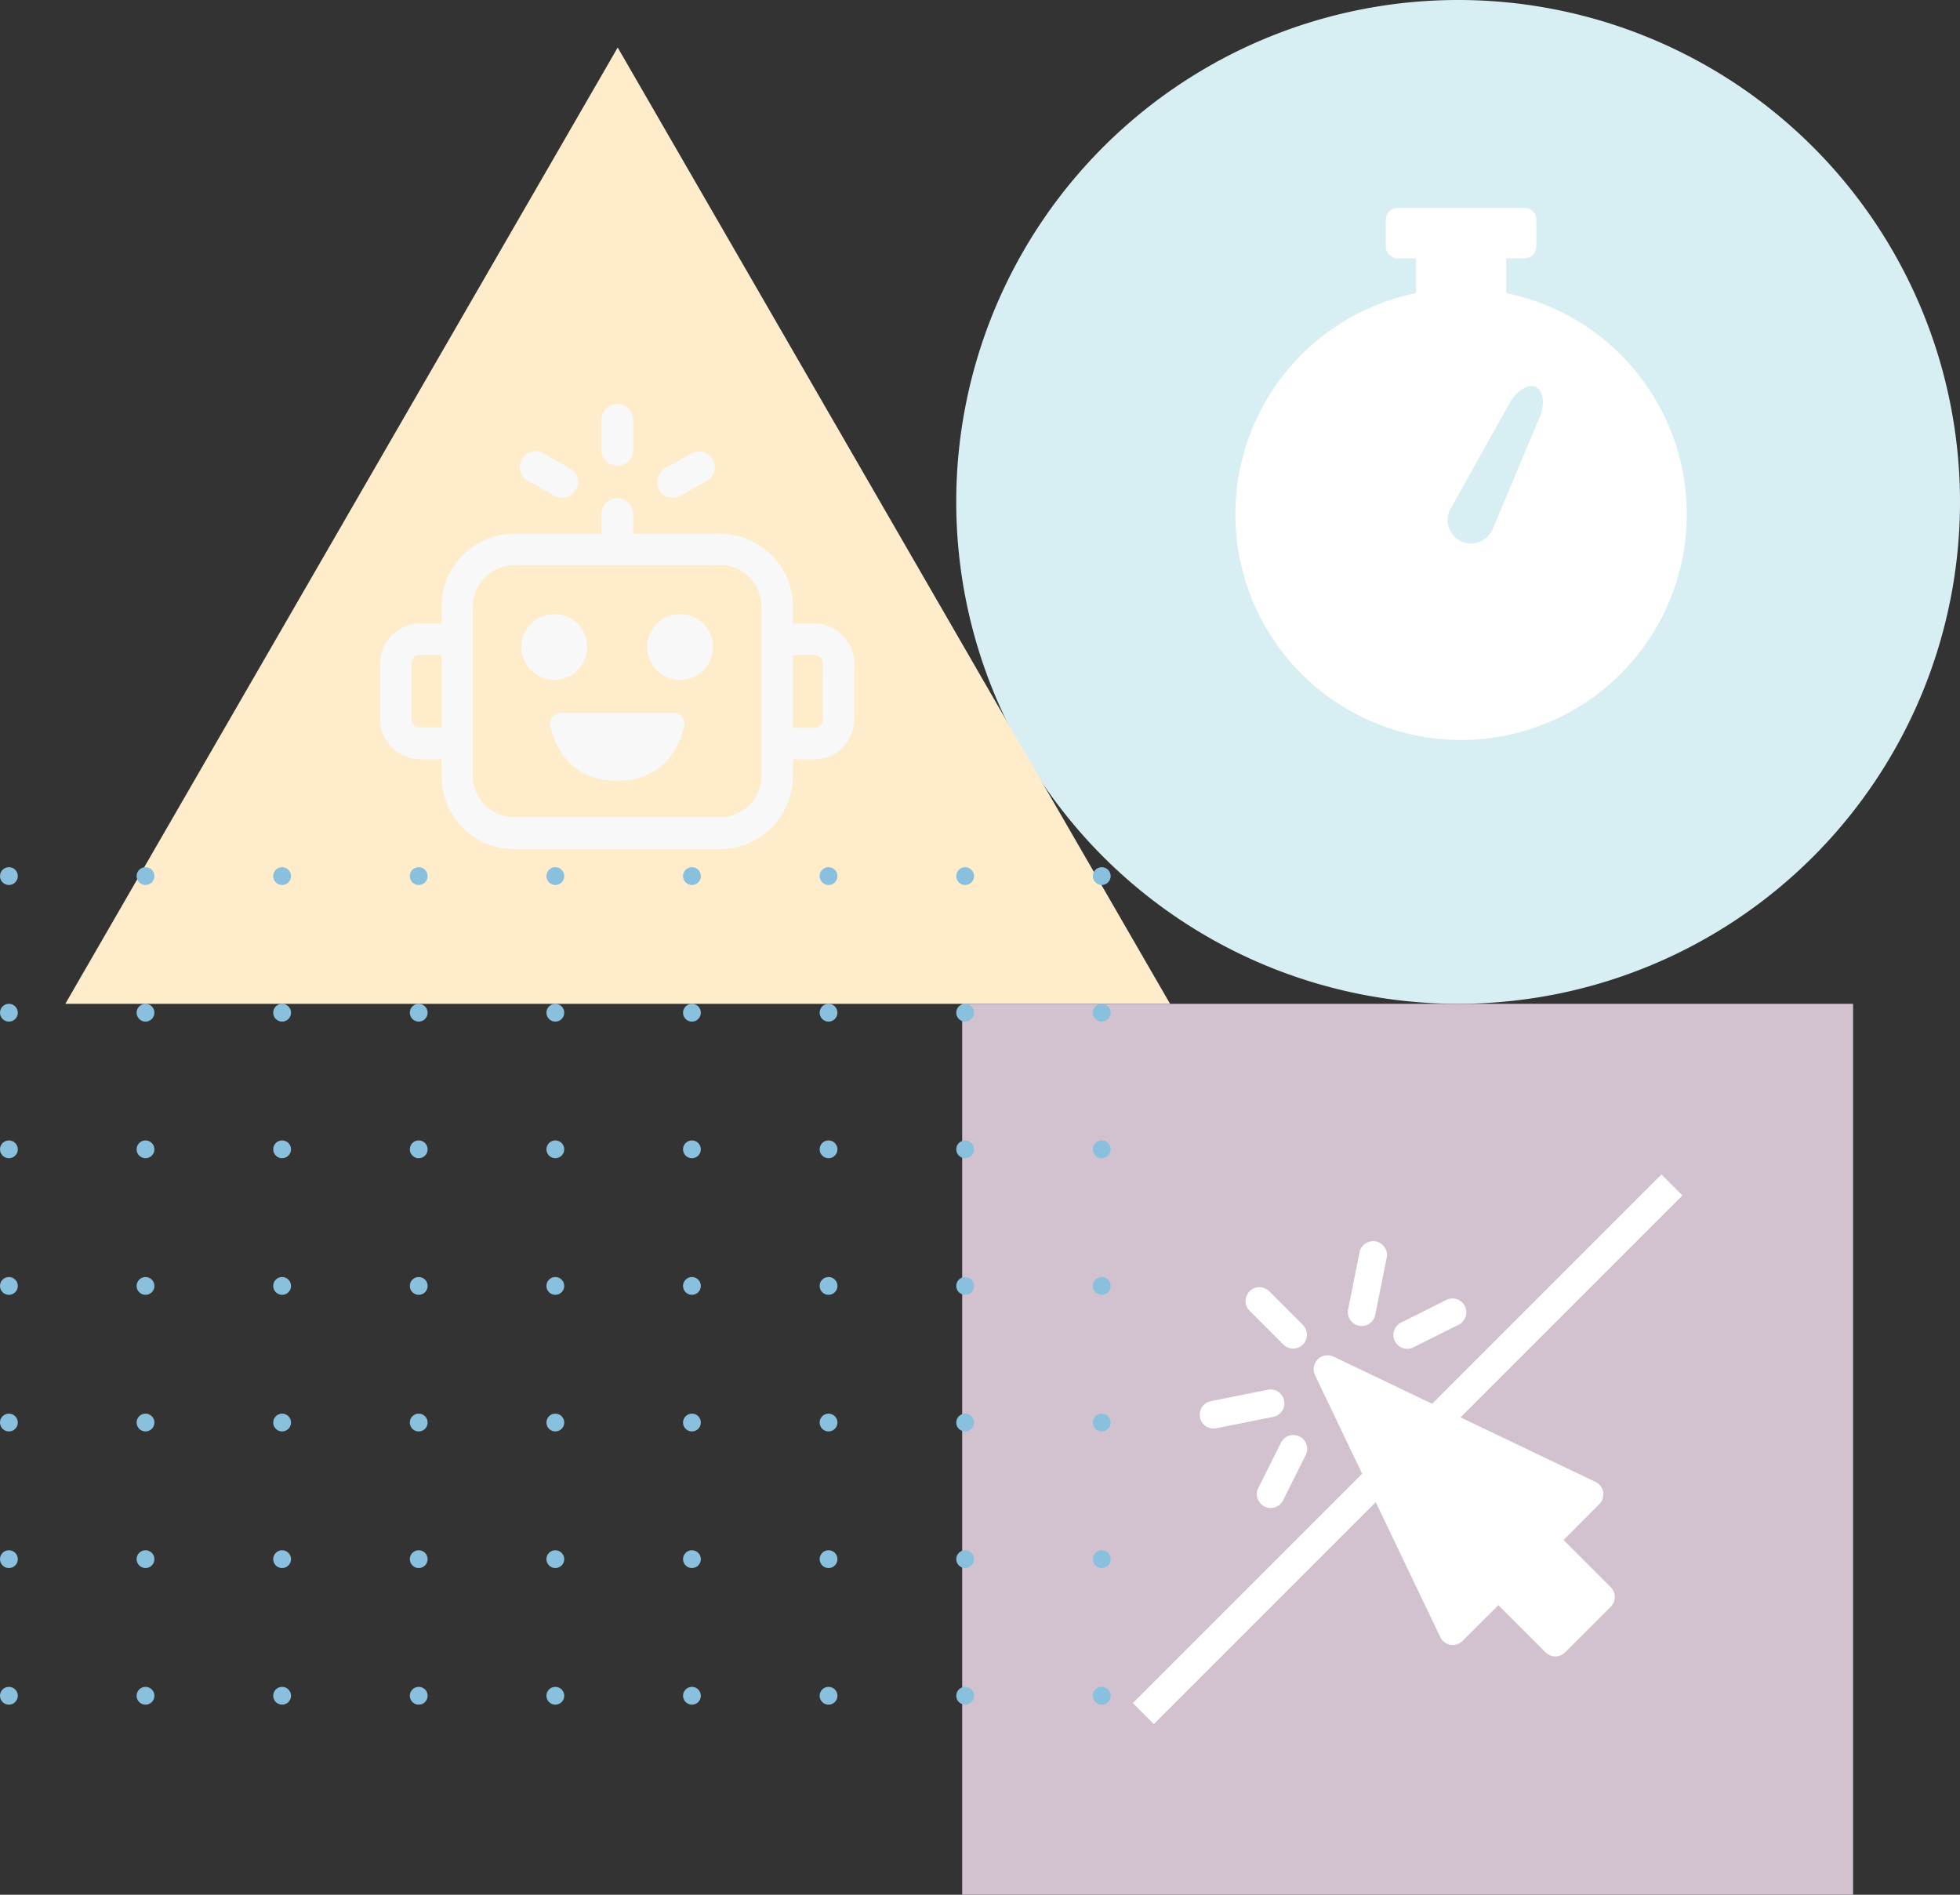 <svg xmlns="http://www.w3.org/2000/svg" width="330" height="319"><rect width="100%" height="100%" fill="#333333" stroke="none"/><defs><clipPath id="fiveseconds-a"><path fill="none" d="M0 0h191v146H0z"/></clipPath></defs><path d="M245.5 0A84.5 84.5 0 1 1 161 84.5 84.5 84.5 0 0 1 245.5 0z" fill="#d7eff3"/><path d="M253.6 49.349a38 38 0 1 1-15.2 0v-5.858h-3.058a2 2 0 0 1-2.009-1.991v-4.509A2 2 0 0 1 235.342 35h21.316a2 2 0 0 1 2.009 1.991V41.5a2 2 0 0 1-2.009 1.991H253.6zm5.006 15.806c1.242.606 1.533 2.855.644 5.041l-7.9 18.811a3.947 3.947 0 1 1-7.074-3.45l9.96-17.806c1.172-2.039 3.131-3.2 4.37-2.596z" fill="#fff" fill-rule="evenodd"/><path d="M104 8l93 161H11z" fill="#feeccb" opacity=".999"/><g transform="translate(61.5 62.6)" fill="#f8f8f8"><path d="M75.613 42.376H72v-2.857a12.284 12.284 0 0 0-12.27-12.27H45.107v-3.277a2.689 2.689 0 1 0-5.378 0v3.277H25.106a12.284 12.284 0 0 0-12.27 12.27v2.857H9.223A6.743 6.743 0 0 0 2.5 49.1v9.412a6.743 6.743 0 0 0 6.723 6.723h3.614v2.857a12.284 12.284 0 0 0 12.27 12.27H59.73A12.284 12.284 0 0 0 72 68.092v-2.857h3.614a6.743 6.743 0 0 0 6.723-6.723V49.1a6.743 6.743 0 0 0-6.724-6.724zm-66.39 17.48a1.416 1.416 0 0 1-1.429-1.429V49.1a1.416 1.416 0 0 1 1.429-1.429h3.614v12.185zM66.7 68.008a6.958 6.958 0 0 1-6.97 6.975H25.106a6.958 6.958 0 0 1-6.975-6.975V39.519a6.958 6.958 0 0 1 6.975-6.975H59.73a6.958 6.958 0 0 1 6.97 6.975zm10.337-9.5a1.416 1.416 0 0 1-1.429 1.429H72V47.671h3.614a1.416 1.416 0 0 1 1.429 1.429z"/><circle cx="5.546" cy="5.546" r="5.546" transform="translate(26.283 40.78)"/><circle cx="5.546" cy="5.546" r="5.546" transform="translate(47.46 40.78)"/><path d="M51.83 57.419H33.006a1.877 1.877 0 0 0-1.849 2.353c.84 3.362 3.362 9.076 11.261 9.076s10.5-5.8 11.261-9.076a1.849 1.849 0 0 0-1.849-2.353zM42.418 15.821a2.708 2.708 0 0 0 2.689-2.689V8.089a2.689 2.689 0 0 0-5.378 0v5.126a2.692 2.692 0 0 0 2.689 2.606zM27.375 18.342l4.454 2.521a2.466 2.466 0 0 0 1.345.336 2.649 2.649 0 0 0 2.269-1.345 2.577 2.577 0 0 0-1.009-3.613L29.98 13.72a2.577 2.577 0 0 0-3.614 1.008 2.647 2.647 0 0 0 1.009 3.614zM51.747 21.199a2.661 2.661 0 0 0 1.345-.336l4.454-2.521a2.654 2.654 0 0 0-2.608-4.622l-4.454 2.521a2.723 2.723 0 0 0-1.008 3.614 2.484 2.484 0 0 0 2.271 1.344z"/></g><g><path fill="#d2c2d0" d="M162 169h150v150H162z"/><g fill="#fff"><path d="M271.194 270.508l-7.686 7.686a2.333 2.333 0 0 1-3.284 0l-7.942-7.942-6.032 6.009a2.293 2.293 0 0 1-2.049.652 2.334 2.334 0 0 1-1.7-1.281l-21.1-44.111a2.347 2.347 0 0 1 3.121-3.121l44.111 21.1a2.331 2.331 0 0 1 .629 3.75l-6.009 6.032 7.941 7.942a2.319 2.319 0 0 1 0 3.284zM213.648 217.354a2.33 2.33 0 0 0-3.294 3.294l5.754 5.754a2.329 2.329 0 0 0 3.293-3.293zM236.937 227.084a2.32 2.32 0 0 0 1.039-.246l7.671-3.836a2.33 2.33 0 0 0-2.083-4.167l-7.671 3.837a2.329 2.329 0 0 0 1.044 4.412zM218.797 241.851a2.327 2.327 0 0 0-3.125 1.042l-3.836 7.672a2.33 2.33 0 0 0 4.167 2.083l3.836-7.671a2.329 2.329 0 0 0-1.042-3.126zM228.806 223.2a2.353 2.353 0 0 0 .46.045 2.329 2.329 0 0 0 2.281-1.872l1.917-9.59a2.329 2.329 0 1 0-4.567-.914l-1.917 9.59a2.328 2.328 0 0 0 1.826 2.741zM216.2 235.806a2.326 2.326 0 0 0-2.741-1.826l-9.59 1.917a2.329 2.329 0 0 0 .455 4.613 2.355 2.355 0 0 0 .46-.045l9.59-1.917a2.328 2.328 0 0 0 1.826-2.742z"/></g><path fill="none" stroke="#fff" stroke-width="5" d="M192.5 288.5l89-89"/></g><g transform="translate(0 146)" clip-path="url(#fiveseconds-a)"><circle cx="1.5" cy="1.5" r="1.5" fill="#88c0dd"/><circle cx="1.5" cy="1.5" r="1.5" transform="translate(23)" fill="#88c0dd"/><circle cx="1.5" cy="1.5" r="1.5" transform="translate(46)" fill="#88c0dd"/><circle cx="1.5" cy="1.5" r="1.5" transform="translate(69)" fill="#88c0dd"/><circle cx="1.5" cy="1.5" r="1.5" transform="translate(92)" fill="#88c0dd"/><circle cx="1.5" cy="1.5" r="1.5" transform="translate(115)" fill="#88c0dd"/><circle cx="1.5" cy="1.5" r="1.5" transform="translate(138)" fill="#88c0dd"/><circle cx="1.5" cy="1.5" r="1.5" transform="translate(161)" fill="#88c0dd"/><circle cx="1.5" cy="1.5" r="1.5" transform="translate(184)" fill="#88c0dd"/><circle cx="1.5" cy="1.5" r="1.5" transform="translate(0 23)" fill="#88c0dd"/><circle cx="1.5" cy="1.5" r="1.5" transform="translate(23 23)" fill="#88c0dd"/><circle cx="1.5" cy="1.5" r="1.5" transform="translate(46 23)" fill="#88c0dd"/><circle cx="1.5" cy="1.5" r="1.5" transform="translate(69 23)" fill="#88c0dd"/><circle cx="1.5" cy="1.5" r="1.5" transform="translate(92 23)" fill="#88c0dd"/><circle cx="1.5" cy="1.5" r="1.5" transform="translate(115 23)" fill="#88c0dd"/><circle cx="1.5" cy="1.5" r="1.5" transform="translate(138 23)" fill="#88c0dd"/><circle cx="1.5" cy="1.5" r="1.5" transform="translate(161 23)" fill="#88c0dd"/><circle cx="1.5" cy="1.5" r="1.5" transform="translate(184 23)" fill="#88c0dd"/><circle cx="1.5" cy="1.5" r="1.5" transform="translate(0 46)" fill="#88c0dd"/><circle cx="1.5" cy="1.5" r="1.5" transform="translate(23 46)" fill="#88c0dd"/><circle cx="1.5" cy="1.5" r="1.5" transform="translate(46 46)" fill="#88c0dd"/><circle cx="1.5" cy="1.5" r="1.5" transform="translate(69 46)" fill="#88c0dd"/><circle cx="1.5" cy="1.5" r="1.5" transform="translate(92 46)" fill="#88c0dd"/><circle cx="1.5" cy="1.5" r="1.5" transform="translate(115 46)" fill="#88c0dd"/><circle cx="1.5" cy="1.5" r="1.5" transform="translate(138 46)" fill="#88c0dd"/><circle cx="1.5" cy="1.5" r="1.5" transform="translate(161 46)" fill="#88c0dd"/><circle cx="1.5" cy="1.5" r="1.5" transform="translate(184 46)" fill="#88c0dd"/><circle cx="1.5" cy="1.5" r="1.5" transform="translate(0 69)" fill="#88c0dd"/><circle cx="1.5" cy="1.5" r="1.5" transform="translate(23 69)" fill="#88c0dd"/><circle cx="1.5" cy="1.5" r="1.5" transform="translate(46 69)" fill="#88c0dd"/><circle cx="1.5" cy="1.5" r="1.5" transform="translate(69 69)" fill="#88c0dd"/><circle cx="1.5" cy="1.5" r="1.5" transform="translate(92 69)" fill="#88c0dd"/><circle cx="1.5" cy="1.5" r="1.5" transform="translate(115 69)" fill="#88c0dd"/><circle cx="1.5" cy="1.5" r="1.5" transform="translate(138 69)" fill="#88c0dd"/><circle cx="1.5" cy="1.5" r="1.5" transform="translate(161 69)" fill="#88c0dd"/><circle cx="1.5" cy="1.5" r="1.5" transform="translate(184 69)" fill="#88c0dd"/><circle cx="1.5" cy="1.5" r="1.5" transform="translate(0 92)" fill="#88c0dd"/><circle cx="1.5" cy="1.5" r="1.5" transform="translate(23 92)" fill="#88c0dd"/><circle cx="1.5" cy="1.5" r="1.5" transform="translate(46 92)" fill="#88c0dd"/><circle cx="1.5" cy="1.5" r="1.5" transform="translate(69 92)" fill="#88c0dd"/><circle cx="1.5" cy="1.5" r="1.5" transform="translate(92 92)" fill="#88c0dd"/><circle cx="1.5" cy="1.5" r="1.5" transform="translate(115 92)" fill="#88c0dd"/><circle cx="1.5" cy="1.5" r="1.5" transform="translate(138 92)" fill="#88c0dd"/><circle cx="1.5" cy="1.5" r="1.5" transform="translate(161 92)" fill="#88c0dd"/><circle cx="1.5" cy="1.5" r="1.5" transform="translate(184 92)" fill="#88c0dd"/><circle cx="1.5" cy="1.5" r="1.5" transform="translate(0 115)" fill="#88c0dd"/><circle cx="1.5" cy="1.5" r="1.5" transform="translate(23 115)" fill="#88c0dd"/><circle cx="1.5" cy="1.5" r="1.5" transform="translate(46 115)" fill="#88c0dd"/><circle cx="1.5" cy="1.5" r="1.5" transform="translate(69 115)" fill="#88c0dd"/><circle cx="1.5" cy="1.5" r="1.5" transform="translate(92 115)" fill="#88c0dd"/><circle cx="1.5" cy="1.5" r="1.5" transform="translate(115 115)" fill="#88c0dd"/><circle cx="1.5" cy="1.5" r="1.5" transform="translate(138 115)" fill="#88c0dd"/><circle cx="1.5" cy="1.5" r="1.5" transform="translate(161 115)" fill="#88c0dd"/><circle cx="1.5" cy="1.5" r="1.5" transform="translate(184 115)" fill="#88c0dd"/><circle cx="1.5" cy="1.5" r="1.5" transform="translate(0 138)" fill="#88c0dd"/><circle cx="1.5" cy="1.5" r="1.5" transform="translate(23 138)" fill="#88c0dd"/><circle cx="1.5" cy="1.5" r="1.5" transform="translate(46 138)" fill="#88c0dd"/><circle cx="1.5" cy="1.5" r="1.5" transform="translate(69 138)" fill="#88c0dd"/><circle cx="1.5" cy="1.5" r="1.5" transform="translate(92 138)" fill="#88c0dd"/><circle cx="1.5" cy="1.5" r="1.5" transform="translate(115 138)" fill="#88c0dd"/><circle cx="1.5" cy="1.5" r="1.5" transform="translate(138 138)" fill="#88c0dd"/><circle cx="1.5" cy="1.5" r="1.5" transform="translate(161 138)" fill="#88c0dd"/><circle cx="1.5" cy="1.5" r="1.5" transform="translate(184 138)" fill="#88c0dd"/></g></svg>
